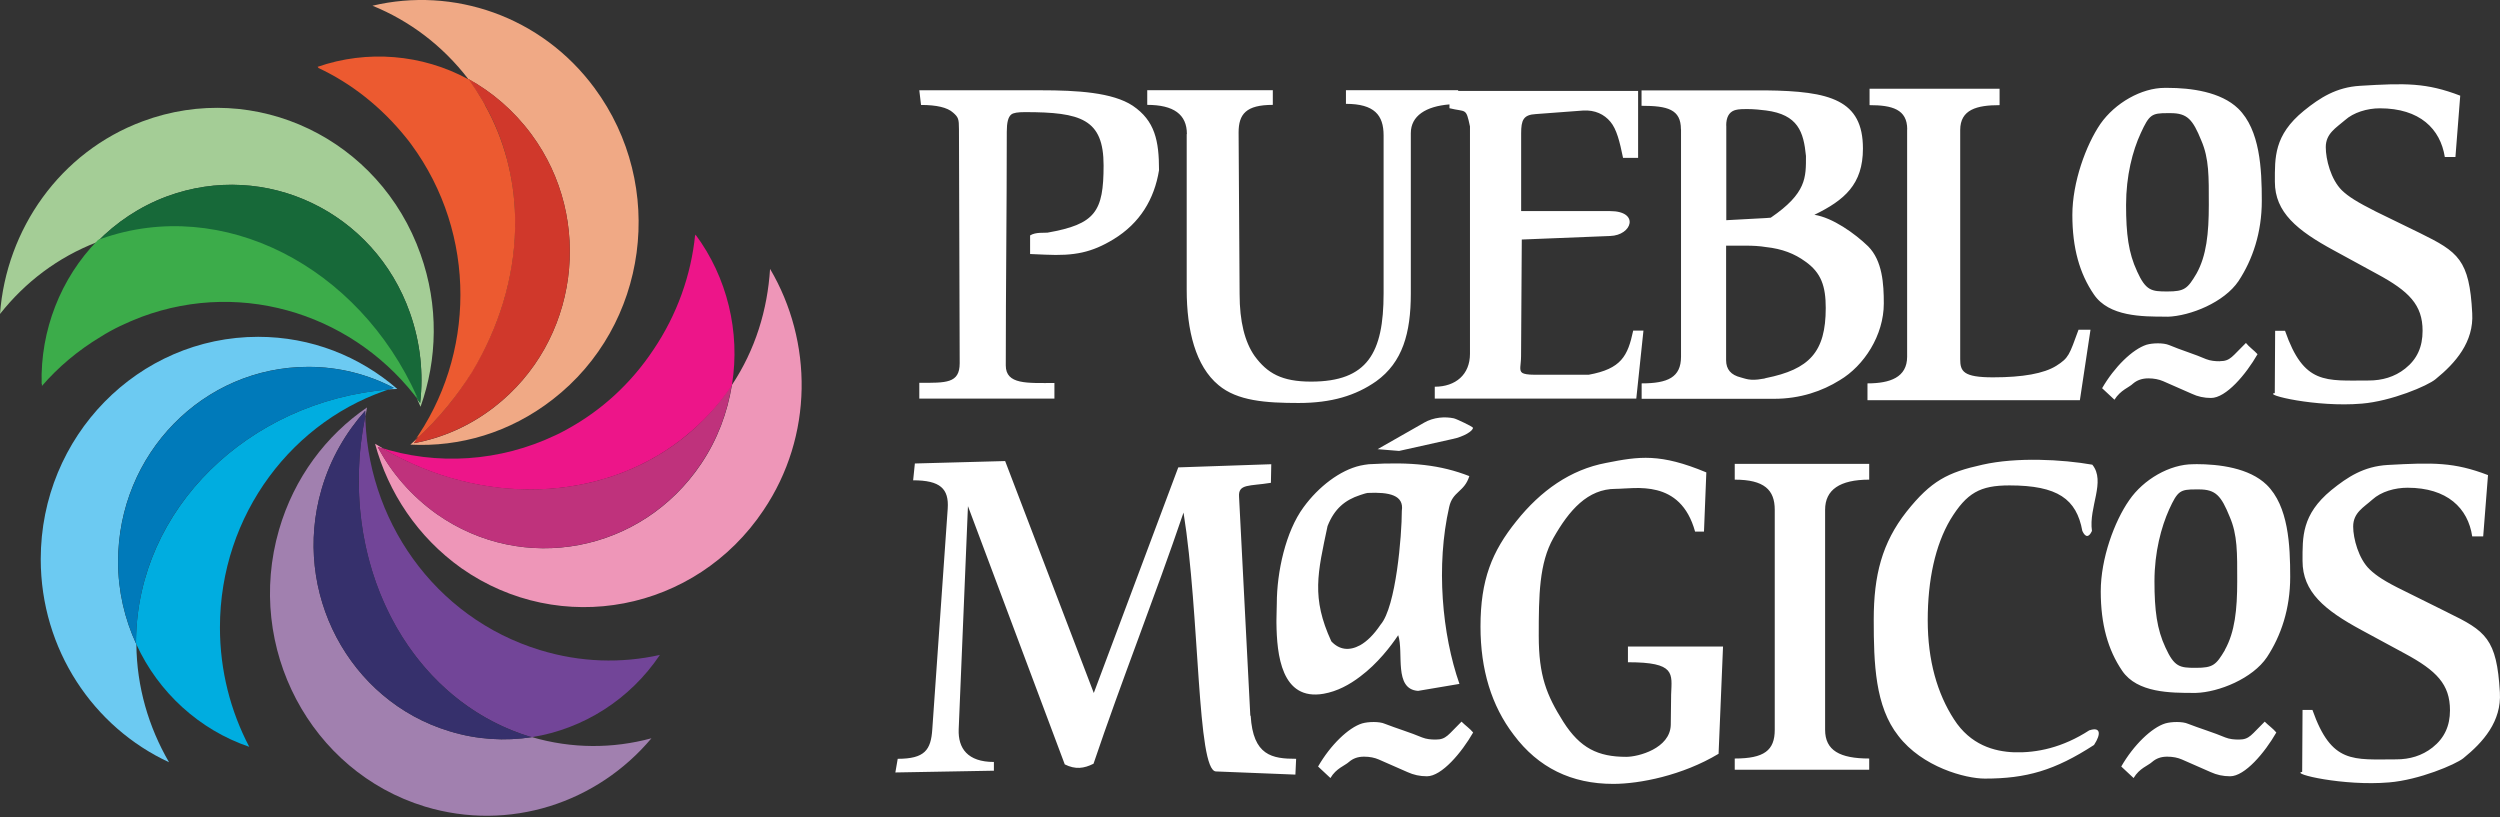 <svg width="257" height="84" viewBox="0 0 257 84" fill="none" xmlns="http://www.w3.org/2000/svg">
<rect x="0" y="0" width="257" height="84" fill="#333333" stroke="none"/>
<path d="M232.803 74.193C231.431 75.531 231.254 76.027 230.163 76.027C229.669 76.027 229.212 75.989 228.754 75.808C227.663 75.34 226.012 74.833 224.921 74.403C224.361 74.155 223.233 74.184 222.598 74.365C221.19 74.795 219.324 76.601 218.065 78.798C218.485 79.189 218.905 79.591 219.334 79.982C219.931 78.97 220.808 78.721 221.237 78.33C221.656 77.967 222.151 77.785 222.785 77.785C223.382 77.785 223.876 77.89 224.296 78.072C225.285 78.502 226.264 78.931 227.253 79.371C227.887 79.658 228.521 79.801 229.258 79.801C230.769 79.801 232.812 77.384 234.006 75.301C233.689 74.91 233.166 74.547 232.812 74.184L232.803 74.193ZM150.236 74.193C148.865 75.531 148.688 76.027 147.597 76.027C147.102 76.027 146.645 75.989 146.188 75.808C145.097 75.34 143.446 74.833 142.355 74.403C141.795 74.155 140.667 74.184 140.032 74.365C138.624 74.795 136.758 76.601 135.499 78.798C135.919 79.189 136.339 79.591 136.768 79.982C137.365 78.97 138.241 78.721 138.67 78.33C139.09 77.967 139.585 77.785 140.219 77.785C140.816 77.785 141.31 77.89 141.73 78.072C142.719 78.502 143.698 78.931 144.687 79.371C145.321 79.658 145.955 79.801 146.692 79.801C148.203 79.801 150.246 77.384 151.44 75.301C151.123 74.91 150.6 74.547 150.246 74.184L150.236 74.193ZM121.993 13.8V29.791C121.993 33.966 122.907 37.644 125.267 39.593C127.198 41.217 130.117 41.427 133.494 41.427C136.87 41.427 139.37 40.672 141.478 39.191C144.183 37.242 145.032 34.252 145.032 30.183V13.685C145.032 11.908 146.589 10.924 149.005 10.733V11.125C150.731 11.555 150.693 11.02 151.113 12.997V36.373C151.113 38.504 149.639 39.755 147.494 39.755V40.978H168.21L168.947 33.985H167.893C167.334 36.612 166.662 37.911 163.323 38.523H157.736C157.064 38.523 156.682 38.446 156.504 38.341C156.113 38.093 156.365 37.548 156.365 36.612L156.439 24.623L165.515 24.26C167.8 24.193 168.574 21.7 165.515 21.7H156.374V13.704C156.374 12.367 156.588 11.793 157.885 11.727L162.735 11.364C163.966 11.287 164.918 11.755 165.552 12.52C166.186 13.274 166.503 14.535 166.849 16.226H168.397V9.348H149.901V9.271H138.363V10.676C141.282 10.676 142.234 11.832 142.234 13.914V30.154C142.234 36.278 140.583 39.23 134.781 39.23C131.759 39.23 130.276 38.37 128.979 36.602C127.963 35.16 127.431 33.039 127.431 30.231L127.328 13.628C127.328 11.717 128.103 10.781 130.845 10.781V9.271H117.936V10.781C120.641 10.781 122.012 11.755 122.012 13.771L121.993 13.8ZM108.384 39.373C105.605 39.373 103.394 39.554 103.394 37.567C103.394 29.285 103.497 21.901 103.497 13.542C103.497 12.605 103.637 12.032 103.954 11.774C104.168 11.593 104.653 11.526 105.362 11.526C111.127 11.526 113.449 12.242 113.449 17C113.449 21.757 112.61 23.047 107.685 23.916C107.368 23.954 106.454 23.84 105.894 24.203V26.113L107.442 26.18C110.464 26.323 112.227 25.96 114.475 24.594C117.18 22.942 118.663 20.487 119.148 17.497C119.148 14.468 118.728 12.414 116.443 10.867C114.373 9.501 110.744 9.281 106.985 9.281H94.505L94.682 10.79C96.268 10.79 97.387 11.039 97.984 11.583C98.516 12.051 98.581 12.233 98.581 13.274L98.656 37.338C98.656 39.43 97.248 39.354 94.505 39.354V40.978H108.394V39.354L108.384 39.373ZM242.792 41.493C245.814 41.245 249.583 39.659 250.385 38.972C252.427 37.319 254.321 35.15 254.144 32.199C253.864 26.686 252.698 25.894 248.762 23.954L244.257 21.757C242.326 20.783 241.412 20.21 240.74 19.56C239.612 18.442 239.089 16.388 239.089 15.127C239.089 13.723 240.143 13.15 241.057 12.357C241.934 11.564 243.343 11.134 244.648 11.134C248.762 11.134 250.87 13.255 251.327 16.14H252.418L252.912 9.835C249.433 8.498 247.288 8.536 242.606 8.822C240.181 8.966 238.492 10.045 236.841 11.383C233.745 13.905 233.857 16.207 233.857 18.691C233.857 21.824 236.142 23.696 239.938 25.75L244.369 28.167C247.642 29.934 249.042 31.339 249.042 34.004C249.042 35.657 248.482 36.918 247.251 37.892C246.159 38.761 244.863 39.115 243.52 39.115C239.052 39.115 236.841 39.583 234.901 34.004H233.885L233.847 40.414C232.579 40.557 238.101 41.895 242.783 41.493H242.792ZM196.053 13.293V36.669C196.053 38.8 194.29 39.411 191.977 39.411V41.14H213.812L214.903 33.899H213.672C212.721 36.488 212.683 36.784 211.387 37.605C210.118 38.398 207.945 38.79 204.886 38.79C201.826 38.79 201.509 38.179 201.509 36.918V13.37C201.509 11.249 203.235 10.809 205.557 10.809V9.119H192.191V10.809C194.514 10.809 196.062 11.239 196.062 13.293H196.053ZM128.532 73.582L127.375 51.075C127.272 49.709 128.429 49.996 130.649 49.633L130.686 47.722L121.126 48.047L112.442 71.241L103.329 47.397L94.048 47.646L93.871 49.375C96.65 49.375 97.565 50.234 97.425 52.288L95.839 74.977C95.699 77.097 95.065 78.005 92.285 78.005L92.043 79.409L102.172 79.228V78.33C99.467 78.33 98.479 76.925 98.553 74.977L99.505 52.03L109.457 78.578C110.548 79.123 111.425 79.008 112.414 78.511C115.296 69.971 118.747 61.297 121.667 52.69C123.355 63.207 123.038 79.266 125.006 79.304L133.167 79.629L133.242 78.005C130.779 78.005 128.811 77.68 128.569 73.572L128.532 73.582ZM172.809 13.293V36.669C172.809 38.8 171.438 39.411 168.761 39.411V40.997H182.369C185.074 40.997 187.331 40.204 189.122 39.086C191.622 37.605 193.655 34.472 193.655 31.195C193.655 29.18 193.516 26.801 192.042 25.32C190.671 23.992 188.385 22.369 186.52 22.082C189.617 20.573 191.51 18.949 191.51 15.271C191.51 10.265 188.134 9.367 181.521 9.291H168.751V10.876C171.428 10.876 172.799 11.239 172.799 13.293H172.809ZM177.454 12.902C177.454 12.07 177.734 11.564 178.265 11.354C178.508 11.278 178.685 11.211 179.571 11.211C180.345 11.211 180.98 11.287 181.539 11.354C184.841 11.784 185.41 13.551 185.653 16.035C185.653 18.232 185.727 19.856 182.034 22.378L181.539 22.416L177.463 22.636V12.911L177.454 12.902ZM177.454 25.253H179.459C180.196 25.253 180.905 25.292 181.53 25.397C183.218 25.578 184.487 26.085 185.578 26.878C187.229 28.033 187.686 29.438 187.686 31.664C187.686 36.201 185.998 37.968 181.53 38.867C181.427 38.905 181.287 38.943 181.175 38.943C179.907 39.191 179.385 38.905 178.955 38.8C177.939 38.551 177.444 37.968 177.444 37.032V25.253H177.454ZM251.616 62.959L247.111 60.724C245.18 59.787 244.266 59.176 243.594 58.526C242.466 57.447 241.906 55.355 241.906 54.132C241.906 52.69 242.997 52.155 243.874 51.362C244.788 50.531 246.197 50.139 247.493 50.139C251.569 50.139 253.715 52.231 254.144 55.145H255.272L255.767 48.84C252.287 47.502 250.142 47.541 245.46 47.798C242.997 47.942 241.346 49.021 239.658 50.387C236.599 52.909 236.701 55.212 236.701 57.667C236.701 60.838 238.949 62.711 242.746 64.764L247.213 67.181C250.487 68.949 251.858 70.353 251.858 73.018C251.858 74.604 251.299 75.865 250.068 76.839C248.976 77.699 247.708 78.062 246.337 78.062C241.906 78.062 239.686 78.569 237.718 72.98H236.701L236.664 79.352C235.396 79.533 240.917 80.833 245.6 80.431C248.659 80.183 252.418 78.597 253.23 77.948C255.272 76.295 257.166 74.165 256.988 71.174C256.671 65.662 255.543 64.87 251.607 62.959H251.616ZM146.366 43.471L141.618 46.175L143.828 46.356L149.313 45.133C150.507 44.885 151.421 44.302 151.421 43.977C151.421 43.872 149.77 43.079 149.453 43.003C148.576 42.821 147.41 42.86 146.356 43.471H146.366ZM214.801 75.063C212.021 76.868 209.381 77.403 207.068 77.336C204.998 77.26 202.563 76.582 200.875 73.954C199.149 71.289 198.17 67.907 198.17 63.761C198.17 59.615 198.944 56.052 200.492 53.425C202.181 50.655 203.552 49.9 206.574 49.9C211.536 49.9 213.467 51.304 214.064 54.581C214.381 55.269 214.735 55.269 215.053 54.581C214.698 52.136 216.498 49.499 215.09 47.77C211.993 47.225 207.32 46.977 203.804 47.77C200.213 48.563 198.524 49.422 195.997 52.594C193.469 55.804 192.62 59.147 192.62 63.685C192.62 68.223 192.76 72.617 195.148 75.645C197.61 78.855 202.041 80.04 204.046 80.04C208.299 80.04 211.219 79.209 215.267 76.582C216.041 75.397 215.901 74.709 214.81 75.072L214.801 75.063ZM222.813 32.562C225.173 32.485 228.652 31.081 230.126 28.884C231.571 26.686 232.513 23.916 232.513 20.64C232.513 17.363 232.336 13.36 230.088 11.163C228.297 9.434 225.238 9.033 222.813 9.033H222.533C220.145 9.033 217.431 10.58 215.92 12.739C214.446 14.898 213.038 18.719 213.038 22.101C213.038 25.483 213.775 28.119 215.258 30.278C216.806 32.552 220.22 32.552 222.645 32.552H222.822L222.813 32.562ZM219.688 27.881C218.811 26.008 218.56 24.059 218.56 21.069C218.56 18.079 219.231 15.49 220.071 13.685C220.947 11.774 221.199 11.631 222.813 11.631H223.13C224.856 11.631 225.415 12.281 226.292 14.44C227.103 16.312 227.066 18.146 227.066 21.069C227.066 23.992 226.824 26.295 225.798 28.129C224.884 29.677 224.566 29.963 222.813 29.963H222.776C221.162 29.963 220.593 29.887 219.679 27.871L219.688 27.881ZM228.195 37.137C227.738 37.137 227.243 37.099 226.786 36.918C225.732 36.45 224.081 35.943 222.99 35.475C222.393 35.227 221.302 35.255 220.668 35.437C219.222 35.905 217.366 37.711 216.097 39.908C216.517 40.309 216.937 40.701 217.366 41.092C218 40.08 218.877 39.831 219.268 39.44C219.688 39.077 220.22 38.895 220.854 38.895C221.414 38.895 221.945 39 222.365 39.182C223.354 39.612 224.333 40.041 225.322 40.481C225.919 40.767 226.59 40.911 227.29 40.911C228.838 40.911 230.881 38.494 232.075 36.411C231.721 36.02 231.198 35.657 230.881 35.255C229.473 36.621 229.295 37.128 228.204 37.128L228.195 37.137ZM225.732 47.722H225.453C223.065 47.722 220.35 49.27 218.877 51.429C217.366 53.588 215.957 57.409 215.957 60.791C215.957 64.172 216.694 66.809 218.168 68.968C219.716 71.232 223.13 71.232 225.555 71.232H225.732C228.092 71.165 231.571 69.751 233.045 67.554C234.491 65.357 235.433 62.586 235.433 59.31C235.433 56.033 235.256 52.03 233.008 49.833C231.217 48.104 228.157 47.712 225.732 47.712V47.722ZM228.726 66.818C227.812 68.366 227.495 68.653 225.742 68.653H225.704C224.091 68.653 223.522 68.576 222.608 66.561C221.731 64.688 221.479 62.739 221.479 59.749C221.479 56.759 222.179 54.17 222.99 52.365C223.867 50.454 224.119 50.311 225.732 50.311H226.05C227.775 50.311 228.335 50.961 229.211 53.12C230.023 54.992 229.986 56.826 229.986 59.749C229.986 62.672 229.743 64.975 228.717 66.809L228.726 66.818ZM139.827 69.55C141.618 68.213 142.989 66.417 143.735 65.299C144.332 67.067 143.241 70.85 145.778 71.022L150.031 70.305C148.24 65.194 147.606 58.135 148.977 52.116C149.332 50.492 150.526 50.607 151.048 48.945C148.091 47.789 145.106 47.464 140.713 47.722C140.433 47.76 140.116 47.798 139.836 47.865C137.766 48.334 135.546 50.024 133.997 52.155C132.169 54.638 131.255 58.784 131.255 62.061C131.255 62.529 131.218 63.102 131.218 63.752V64.038C131.255 67.277 131.712 72.073 136.068 71.318C137.477 71.07 138.736 70.382 139.827 69.55ZM136.479 54.065C137.178 52.298 138.269 51.4 139.818 50.894C140.06 50.817 140.349 50.712 140.592 50.674C142.812 50.569 144.351 50.894 144.108 52.508C144.108 55.03 143.511 62.376 141.926 64.21C141.226 65.252 140.517 65.939 139.818 66.331C138.689 66.943 137.672 66.799 136.861 65.93C134.79 61.431 135.452 58.909 136.479 54.046V54.065ZM178.331 49.308C181.353 49.308 182.444 50.349 182.444 52.403V75.024C182.444 77.145 181.353 77.976 178.331 77.976V79.132H192.154V77.976C189.132 77.976 187.621 77.145 187.621 75.024V52.403C187.621 50.349 189.132 49.308 192.154 49.308V47.684H178.331V49.308ZM167.362 68.079C172.286 68.079 171.867 69.235 171.792 71.394L171.755 74.528C171.68 76.945 168.416 77.804 167.184 77.804C164.265 77.804 162.437 76.906 160.711 74.203C158.986 71.461 158.183 69.484 158.183 65.347C158.183 61.211 158.221 57.896 159.694 55.298C161.308 52.451 163.211 50.254 166.093 50.254C168.061 50.254 172.743 49.174 174.254 54.648H175.169L175.411 48.563C170.663 46.585 168.518 46.91 165.104 47.588C161.448 48.276 158.389 50.435 155.889 53.569C153.361 56.702 152.195 59.615 152.195 64.411C152.195 68.844 153.324 72.55 155.609 75.54C158.137 78.922 161.551 80.584 165.841 80.584C168.546 80.584 172.949 79.724 176.67 77.489L177.127 66.465H167.352V68.089L167.362 68.079Z" fill="white"/>
<path fill-rule="evenodd" clip-rule="evenodd" d="M40.854 39.994C36.974 36.631 31.993 34.625 26.536 34.625C14.215 34.625 4.188 44.856 4.188 57.476C4.188 66.781 9.617 74.767 17.377 78.359C15.269 74.728 14.056 70.602 14.019 66.236C12.816 63.647 12.135 60.753 12.135 57.743C12.135 46.662 20.875 37.711 31.695 37.711C34.856 37.711 37.841 38.485 40.472 39.87C40.285 39.908 40.136 39.984 39.94 40.023C40.238 40.023 40.546 39.984 40.845 39.984L40.854 39.994Z" fill="#6CCAF2"/>
<path fill-rule="evenodd" clip-rule="evenodd" d="M40.481 39.879C40.294 39.917 40.145 39.994 39.949 40.032C25.51 41.264 14.168 52.308 13.982 65.777V66.159C13.982 66.159 14.019 66.198 14.019 66.236C16.276 71.175 20.502 75.034 25.622 76.773C23.701 73.104 22.61 68.939 22.61 64.497C22.61 52.881 30.146 43.032 40.472 39.87L40.481 39.879Z" fill="#00ADE0"/>
<path fill-rule="evenodd" clip-rule="evenodd" d="M40.481 39.879C37.841 38.494 34.866 37.72 31.704 37.72C20.884 37.72 12.144 46.671 12.144 57.753C12.144 60.762 12.825 63.657 14.028 66.245C14.028 66.169 13.991 66.131 13.991 66.054C13.991 52.47 25.408 41.274 39.959 40.042C40.145 40.003 40.294 39.927 40.49 39.889L40.481 39.879Z" fill="#007ABA"/>
<path fill-rule="evenodd" clip-rule="evenodd" d="M37.729 41.886C33.541 44.742 30.23 49.108 28.682 54.467C25.175 66.589 31.918 79.323 43.68 82.915C52.383 85.543 61.393 82.533 66.971 75.894C62.979 76.974 58.791 76.974 54.687 75.779C51.935 76.2 49.034 76.047 46.171 75.158C35.883 72.035 29.969 60.877 33.056 50.302C33.961 47.178 35.547 44.474 37.543 42.229V42.812C37.617 42.506 37.692 42.191 37.729 41.886Z" fill="#A180AF"/>
<path fill-rule="evenodd" clip-rule="evenodd" d="M37.543 42.229V42.812C37.17 44.703 36.937 46.595 36.899 48.486V50.416C37.235 62.185 43.988 72.531 54.5 75.741C54.537 75.741 54.612 75.741 54.687 75.779C59.966 74.929 64.751 71.92 67.838 67.325C63.883 68.213 59.658 68.099 55.517 66.828C44.622 63.504 37.58 53.32 37.543 42.239V42.229ZM54.687 75.779C54.388 75.817 54.043 75.856 53.745 75.894C54.043 75.856 54.351 75.817 54.687 75.779Z" fill="#724598"/>
<path fill-rule="evenodd" clip-rule="evenodd" d="M37.543 42.229C35.547 44.465 33.961 47.168 33.056 50.301C29.969 60.877 35.883 72.034 46.171 75.158C49.034 76.047 51.935 76.2 54.687 75.779C54.612 75.741 54.575 75.741 54.5 75.741C41.759 71.843 34.595 57.485 37.543 42.812V42.229Z" fill="#36306C"/>
<path fill-rule="evenodd" clip-rule="evenodd" d="M38.559 45.63C39.921 50.646 42.934 55.202 47.42 58.403C57.597 65.548 71.504 62.883 78.481 52.461C83.639 44.818 83.564 35.093 79.162 27.642C78.9 31.845 77.65 35.944 75.244 39.574C74.787 42.392 73.77 45.172 72.082 47.675C65.973 56.788 53.8 59.1 44.911 52.852C42.309 50.999 40.238 48.601 38.839 45.946C38.988 46.022 39.175 46.06 39.371 46.098C39.11 45.946 38.839 45.793 38.578 45.63H38.559Z" fill="#EE96B8"/>
<path fill-rule="evenodd" clip-rule="evenodd" d="M38.821 45.936C40.22 48.601 42.29 50.989 44.893 52.843C53.791 59.1 65.963 56.778 72.063 47.665C73.761 45.152 74.778 42.373 75.225 39.564C75.188 39.602 75.151 39.679 75.113 39.717C67.614 50.951 52.047 53.54 39.343 46.089C39.156 46.05 38.97 46.012 38.811 45.936H38.821Z" fill="#BF327C"/>
<path fill-rule="evenodd" clip-rule="evenodd" d="M42.179 45.707C47.262 45.974 52.429 44.474 56.804 41.074C66.644 33.469 68.566 19.111 61.104 9.033C55.629 1.629 46.581 -1.38 38.289 0.588C42.095 2.136 45.49 4.677 48.13 8.116C50.583 9.463 52.803 11.354 54.612 13.79C61.132 22.589 59.434 35.132 50.844 41.819C48.316 43.787 45.49 45.019 42.552 45.563C42.664 45.411 42.776 45.258 42.85 45.105C42.626 45.296 42.402 45.525 42.169 45.726L42.179 45.707Z" fill="#F0A985"/>
<path fill-rule="evenodd" clip-rule="evenodd" d="M42.551 45.553C45.49 45.009 48.316 43.777 50.844 41.809C59.434 35.131 61.132 22.588 54.612 13.78C52.802 11.344 50.582 9.453 48.129 8.106C48.167 8.182 48.204 8.221 48.241 8.297C56.272 19.101 53.744 35.084 42.85 45.085C42.775 45.238 42.663 45.391 42.551 45.544V45.553Z" fill="#D0382B"/>
<path fill-rule="evenodd" clip-rule="evenodd" d="M43.233 41.809C44.967 36.947 45.117 31.425 43.233 26.133C39.044 14.287 26.275 8.145 14.663 12.472C6.147 15.634 0.644 23.592 0 32.276C2.602 28.989 5.951 26.448 9.952 24.901C11.948 22.856 14.364 21.232 17.153 20.191C27.292 16.446 38.485 21.777 42.141 32.161C43.233 35.246 43.54 38.38 43.195 41.427C43.083 41.274 42.971 41.122 42.859 40.969C42.971 41.236 43.121 41.551 43.233 41.819V41.809Z" fill="#A4CD96"/>
<path fill-rule="evenodd" clip-rule="evenodd" d="M43.195 41.427C43.531 38.379 43.233 35.255 42.141 32.16C38.485 21.776 27.292 16.446 17.153 20.191C14.364 21.232 11.948 22.856 9.952 24.9C10.027 24.862 10.102 24.862 10.139 24.824C22.61 20.191 36.75 27.336 42.85 40.959C42.962 41.111 43.074 41.264 43.186 41.417L43.195 41.427Z" fill="#176939"/>
<path fill-rule="evenodd" clip-rule="evenodd" d="M42.654 40.538C42.841 40.777 43.027 41.026 43.205 41.274C43.102 41.102 42.981 40.987 42.887 40.816C36.853 27.327 22.861 20.152 10.428 24.537C10.391 24.556 10.344 24.566 10.297 24.585L10.335 24.547C10.335 24.547 10.307 24.576 10.288 24.585C10.251 24.595 10.223 24.614 10.176 24.623C10.139 24.633 10.102 24.652 10.074 24.662C10.074 24.662 10.055 24.709 10.018 24.728C6.249 28.588 4.132 33.956 4.281 39.488C4.281 39.488 4.3 39.468 4.309 39.459V39.679C6.007 37.711 8.04 36.01 10.344 34.625C11.622 33.813 13.021 33.164 14.532 32.581C25.193 28.607 36.769 32.543 43.214 41.417C43.102 41.264 42.99 41.112 42.878 40.959C42.813 40.816 42.748 40.682 42.682 40.538H42.654Z" fill="#3CAC4A"/>
<path fill-rule="evenodd" clip-rule="evenodd" d="M42.766 45.248C42.813 45.181 42.85 45.124 42.897 45.057C42.887 45.066 42.869 45.086 42.859 45.095C42.831 45.143 42.803 45.2 42.766 45.248ZM49.855 10.771C49.771 10.618 49.687 10.475 49.603 10.322C49.566 10.255 49.519 10.179 49.472 10.112C49.137 9.558 48.792 9.004 48.409 8.469C48.362 8.412 48.316 8.345 48.251 8.249C48.232 8.23 48.223 8.211 48.204 8.192C48.307 8.259 48.419 8.316 48.54 8.383C48.652 8.459 48.801 8.536 48.95 8.612C48.801 8.536 48.652 8.421 48.54 8.345C48.391 8.268 48.241 8.192 48.129 8.116V8.144C48.129 8.144 48.111 8.144 48.101 8.125C43.391 5.574 37.748 5.097 32.636 6.874C32.674 6.893 32.711 6.912 32.748 6.931C32.721 6.931 32.702 6.95 32.674 6.96C36.088 8.545 39.203 10.991 41.759 14.172C41.927 14.392 42.104 14.592 42.262 14.822C49.099 24.098 48.866 36.602 42.486 45.496C42.617 45.353 42.691 45.191 42.813 45.047C42.887 44.98 42.953 44.913 43.027 44.847C42.981 44.913 42.934 44.99 42.887 45.066C45.135 42.993 47.001 40.691 48.54 38.236C51.291 33.679 52.84 28.587 52.952 23.563V22.292C52.858 18.27 51.842 14.335 49.846 10.781L49.855 10.771Z" fill="#EC5A30"/>
<path fill-rule="evenodd" clip-rule="evenodd" d="M39.259 46.069C39.119 46.022 38.97 45.983 38.821 45.936C38.942 46.003 39.1 46.041 39.259 46.069ZM71.513 24.088C71.513 24.088 71.504 24.174 71.495 24.212C71.485 24.193 71.476 24.184 71.457 24.165C71.047 28.253 69.61 32.351 67.157 35.972C64.826 39.478 61.794 42.2 58.38 44.083C58.334 44.111 58.296 44.13 58.25 44.159C58.091 44.245 57.923 44.331 57.765 44.417C57.615 44.493 57.466 44.57 57.308 44.646C57.233 44.684 57.158 44.713 57.084 44.751C51.441 47.435 44.93 47.923 38.895 45.945C39.044 46.012 39.184 46.041 39.324 46.098C39.296 46.098 39.268 46.089 39.25 46.079C39.287 46.089 39.334 46.108 39.371 46.117C39.371 46.117 39.352 46.117 39.352 46.108C39.371 46.108 39.39 46.117 39.418 46.127C39.399 46.127 39.38 46.127 39.371 46.117C49.641 52.126 61.766 51.572 70.002 45.21C70.002 45.21 70.011 45.21 70.021 45.191C70.17 45.076 70.31 44.961 70.45 44.847C72.175 43.462 73.733 41.809 75.039 39.908C75.086 39.841 75.123 39.784 75.188 39.688C75.188 39.688 75.198 39.669 75.207 39.659C75.188 39.784 75.179 39.908 75.142 40.032C75.104 40.223 75.067 40.376 75.067 40.538C75.067 40.386 75.104 40.233 75.142 40.08C75.169 39.946 75.198 39.793 75.207 39.65C75.216 39.631 75.235 39.612 75.244 39.593C75.244 39.593 75.235 39.535 75.254 39.507C76.112 34.119 74.759 28.492 71.485 24.098L71.513 24.088Z" fill="#ED1589"/>
</svg>
